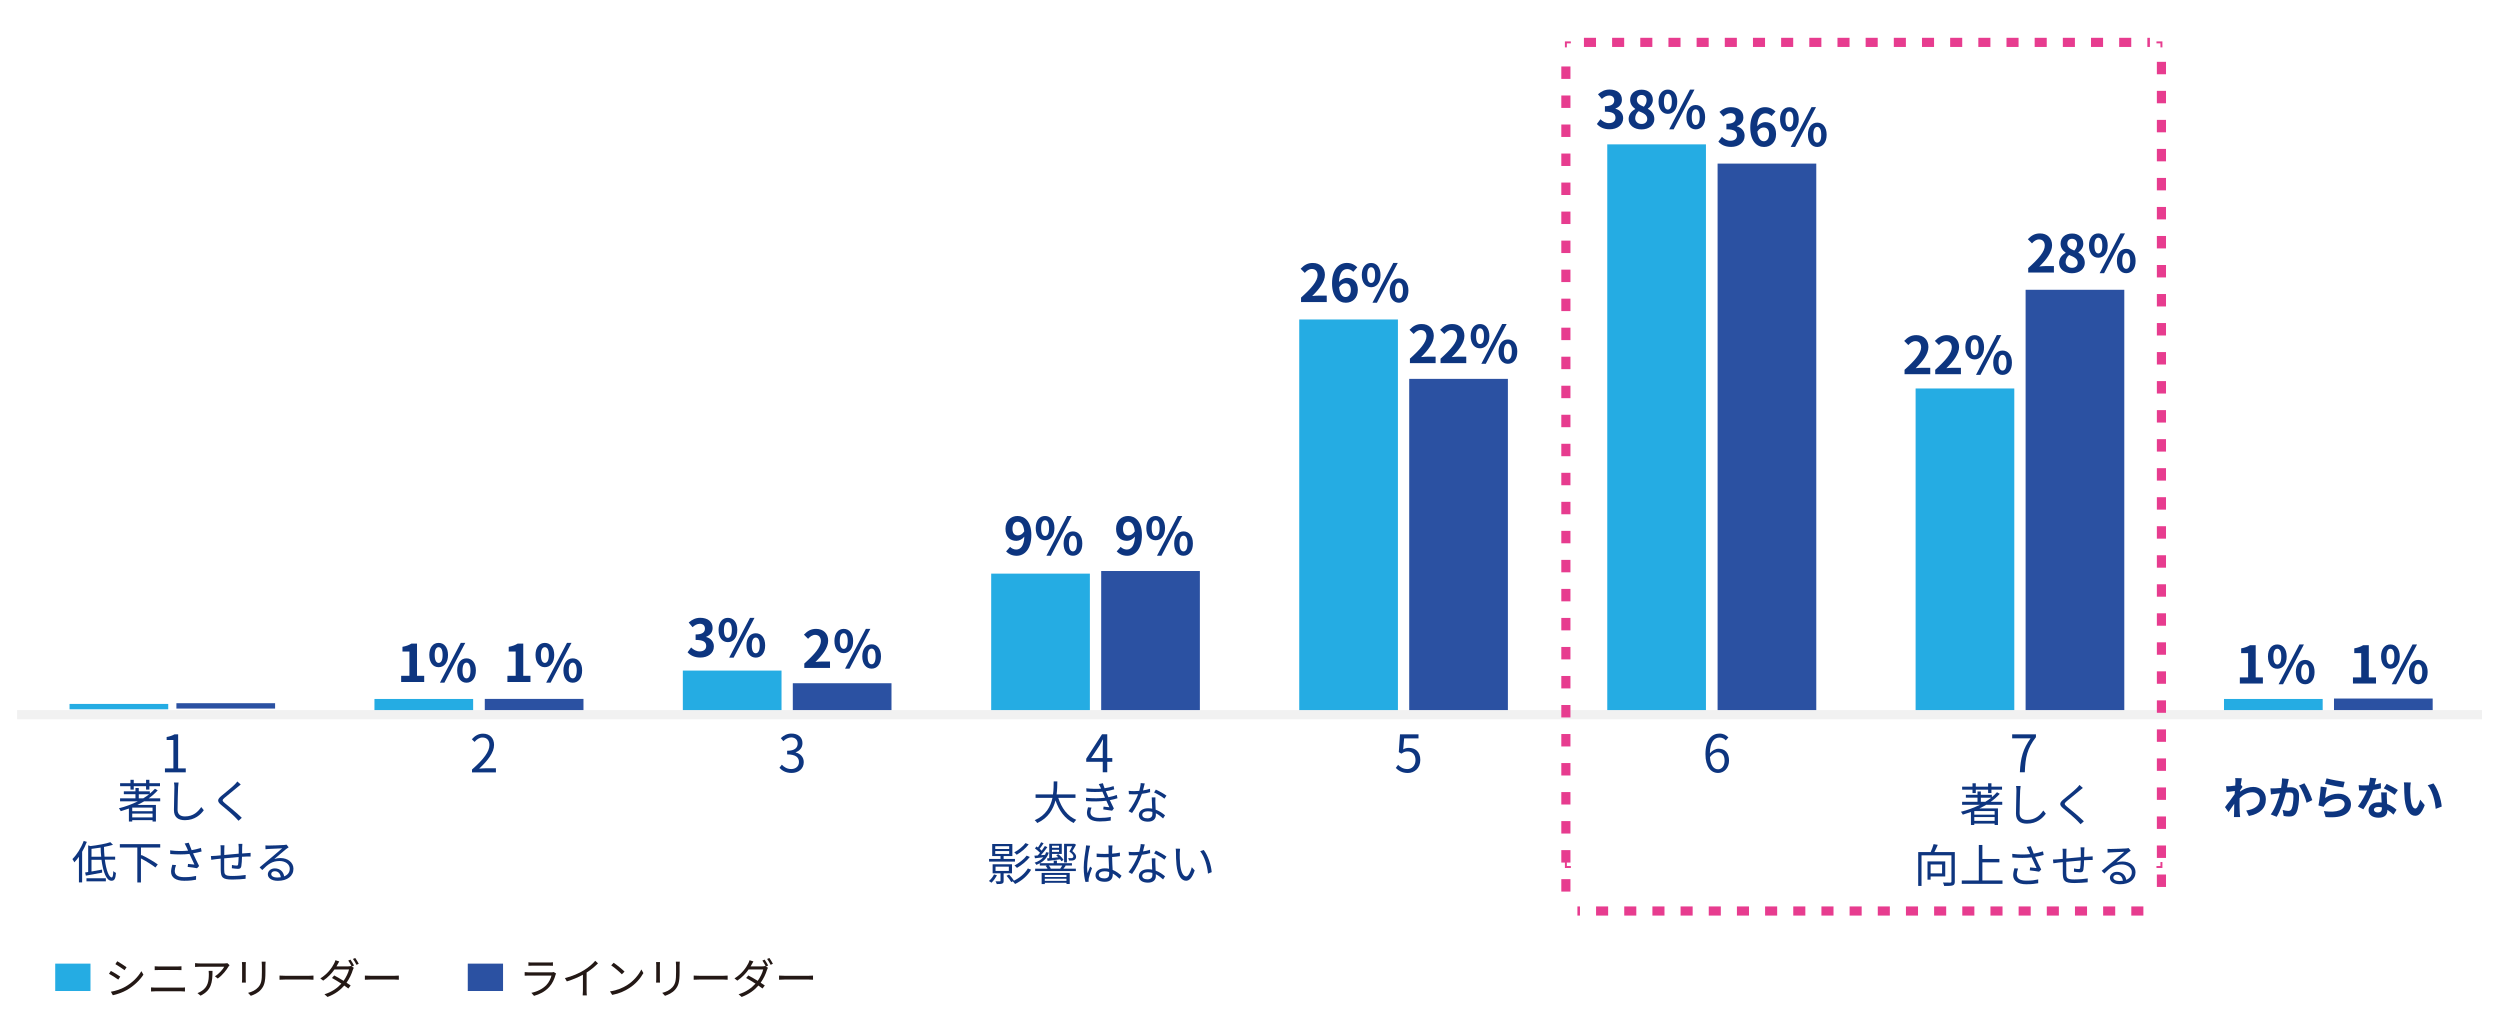 <?xml version="1.0" encoding="UTF-8"?>
<svg id="_レイヤー_1" data-name="レイヤー 1" xmlns="http://www.w3.org/2000/svg" viewBox="0 0 820 337.46">
  <defs>
    <style>
      .cls-1 {
        fill: #2b51a2;
      }

      .cls-2 {
        fill: #25ace3;
      }

      .cls-3 {
        fill: #0e357f;
      }

      .cls-4 {
        stroke: #f1f1f1;
        stroke-linejoin: round;
      }

      .cls-4, .cls-5, .cls-6 {
        stroke-width: 3px;
      }

      .cls-4, .cls-5, .cls-6, .cls-7 {
        fill: none;
      }

      .cls-5 {
        stroke-dasharray: 3.96 5.28;
      }

      .cls-5, .cls-6, .cls-7 {
        stroke: #e73c8f;
        stroke-miterlimit: 10;
      }

      .cls-6 {
        stroke-dasharray: 4.08 5.44;
      }

      .cls-8 {
        fill: #231815;
      }

      .cls-9 {
        fill: #0d357f;
      }

      .cls-7 {
        stroke-width: .64px;
      }
    </style>
  </defs>
  <g>
    <path class="cls-9" d="M131.59,221.67h2.7v-7.96h-2.28v-1.55c1.26-.24,2.12-.56,2.92-1.05h1.85v10.56h2.36v2.02h-7.56v-2.02Z"/>
    <path class="cls-9" d="M140.81,214.83c0-2.52,1.26-3.96,3.06-3.96s3.08,1.44,3.08,3.96-1.27,4.01-3.08,4.01-3.06-1.48-3.06-4.01ZM145.18,214.83c0-1.85-.58-2.55-1.31-2.55s-1.29.7-1.29,2.55.56,2.6,1.29,2.6,1.31-.75,1.31-2.6ZM151.13,210.87h1.48l-6.85,13.05h-1.46l6.83-13.05ZM149.95,219.92c0-2.53,1.27-3.98,3.06-3.98s3.08,1.44,3.08,3.98-1.29,4.01-3.08,4.01-3.06-1.5-3.06-4.01ZM154.32,219.92c0-1.85-.58-2.57-1.31-2.57s-1.31.71-1.31,2.57.58,2.58,1.31,2.58,1.31-.73,1.31-2.58Z"/>
  </g>
  <g>
    <path class="cls-9" d="M166.44,221.67h2.7v-7.96h-2.28v-1.55c1.26-.24,2.12-.56,2.92-1.05h1.85v10.56h2.36v2.02h-7.56v-2.02Z"/>
    <path class="cls-9" d="M175.65,214.83c0-2.52,1.26-3.96,3.06-3.96s3.08,1.44,3.08,3.96-1.27,4.01-3.08,4.01-3.06-1.48-3.06-4.01ZM180.02,214.83c0-1.85-.58-2.55-1.31-2.55s-1.29.7-1.29,2.55.56,2.6,1.29,2.6,1.31-.75,1.31-2.6ZM185.97,210.87h1.48l-6.85,13.05h-1.46l6.83-13.05ZM184.8,219.92c0-2.53,1.27-3.98,3.06-3.98s3.08,1.44,3.08,3.98-1.29,4.01-3.08,4.01-3.06-1.5-3.06-4.01ZM189.17,219.92c0-1.85-.58-2.57-1.31-2.57s-1.31.71-1.31,2.57.58,2.58,1.31,2.58,1.31-.73,1.31-2.58Z"/>
  </g>
  <g>
    <path class="cls-9" d="M734.68,222.18h2.7v-7.96h-2.28v-1.55c1.26-.24,2.12-.56,2.92-1.05h1.85v10.56h2.36v2.02h-7.56v-2.02Z"/>
    <path class="cls-9" d="M743.89,215.34c0-2.52,1.26-3.96,3.06-3.96s3.08,1.44,3.08,3.96-1.28,4.01-3.08,4.01-3.06-1.48-3.06-4.01ZM748.26,215.34c0-1.85-.58-2.55-1.31-2.55s-1.29.7-1.29,2.55.56,2.6,1.29,2.6,1.31-.75,1.31-2.6ZM754.21,211.38h1.48l-6.85,13.05h-1.46l6.83-13.05ZM753.04,220.43c0-2.53,1.27-3.98,3.06-3.98s3.08,1.44,3.08,3.98-1.29,4.01-3.08,4.01-3.06-1.5-3.06-4.01ZM757.4,220.43c0-1.85-.58-2.57-1.31-2.57s-1.31.71-1.31,2.57.58,2.58,1.31,2.58,1.31-.73,1.31-2.58Z"/>
  </g>
  <g>
    <path class="cls-9" d="M771.78,222.18h2.7v-7.96h-2.28v-1.55c1.26-.24,2.12-.56,2.92-1.05h1.85v10.56h2.36v2.02h-7.56v-2.02Z"/>
    <path class="cls-9" d="M780.99,215.34c0-2.52,1.26-3.96,3.06-3.96s3.08,1.44,3.08,3.96-1.28,4.01-3.08,4.01-3.06-1.48-3.06-4.01ZM785.36,215.34c0-1.85-.58-2.55-1.31-2.55s-1.29.7-1.29,2.55.56,2.6,1.29,2.6,1.31-.75,1.31-2.6ZM791.31,211.38h1.48l-6.85,13.05h-1.46l6.83-13.05ZM790.13,220.43c0-2.53,1.27-3.98,3.06-3.98s3.08,1.44,3.08,3.98-1.29,4.01-3.08,4.01-3.06-1.5-3.06-4.01ZM794.5,220.43c0-1.85-.58-2.57-1.31-2.57s-1.31.71-1.31,2.57.58,2.58,1.31,2.58,1.31-.73,1.31-2.58Z"/>
  </g>
  <g>
    <path class="cls-9" d="M225.52,213.95l1.17-1.58c.75.73,1.67,1.29,2.8,1.29,1.27,0,2.14-.63,2.14-1.75,0-1.24-.73-2.01-3.47-2.01v-1.8c2.31,0,3.06-.8,3.06-1.92,0-.99-.61-1.56-1.68-1.58-.9.02-1.63.44-2.38,1.12l-1.27-1.53c1.09-.95,2.29-1.55,3.77-1.55,2.43,0,4.08,1.19,4.08,3.35,0,1.36-.76,2.35-2.11,2.87v.08c1.43.39,2.52,1.44,2.52,3.09,0,2.31-2.02,3.65-4.42,3.65-1.99,0-3.33-.75-4.22-1.75Z"/>
    <path class="cls-9" d="M235.69,206.61c0-2.52,1.26-3.96,3.06-3.96s3.08,1.44,3.08,3.96-1.27,4.01-3.08,4.01-3.06-1.48-3.06-4.01ZM240.05,206.61c0-1.85-.58-2.55-1.31-2.55s-1.29.7-1.29,2.55.56,2.6,1.29,2.6,1.31-.75,1.31-2.6ZM246,202.65h1.48l-6.85,13.06h-1.46l6.83-13.06ZM244.83,211.69c0-2.53,1.27-3.98,3.06-3.98s3.08,1.44,3.08,3.98-1.29,4.01-3.08,4.01-3.06-1.5-3.06-4.01ZM249.2,211.69c0-1.85-.58-2.57-1.31-2.57s-1.31.71-1.31,2.57.58,2.58,1.31,2.58,1.31-.73,1.31-2.58Z"/>
  </g>
  <g>
    <path class="cls-9" d="M331.3,179.37c.46.49,1.24.88,1.99.88,1.41,0,2.58-1.07,2.69-4.23-.65.85-1.72,1.38-2.58,1.38-2.09,0-3.6-1.29-3.6-3.96s1.8-4.2,3.96-4.2c2.38,0,4.52,1.87,4.52,6.24,0,4.76-2.33,6.82-4.83,6.82-1.56,0-2.7-.66-3.45-1.43l1.31-1.5ZM335.95,174.27c-.22-2.29-1.09-3.14-2.16-3.14-.93,0-1.7.76-1.7,2.31s.7,2.18,1.79,2.18c.68,0,1.46-.37,2.07-1.34Z"/>
    <path class="cls-9" d="M339.72,173.2c0-2.52,1.26-3.96,3.06-3.96s3.08,1.44,3.08,3.96-1.27,4.01-3.08,4.01-3.06-1.48-3.06-4.01ZM344.09,173.2c0-1.85-.58-2.55-1.31-2.55s-1.29.7-1.29,2.55.56,2.6,1.29,2.6,1.31-.75,1.31-2.6ZM350.04,169.24h1.48l-6.85,13.05h-1.46l6.83-13.05ZM348.86,178.28c0-2.53,1.27-3.98,3.06-3.98s3.08,1.44,3.08,3.98-1.29,4.01-3.08,4.01-3.06-1.5-3.06-4.01ZM353.23,178.28c0-1.85-.58-2.57-1.31-2.57s-1.31.71-1.31,2.57.58,2.58,1.31,2.58,1.31-.73,1.31-2.58Z"/>
  </g>
  <g>
    <path class="cls-9" d="M367.57,179.37c.46.49,1.24.88,1.99.88,1.41,0,2.58-1.07,2.69-4.23-.65.85-1.72,1.38-2.58,1.38-2.09,0-3.6-1.29-3.6-3.96s1.8-4.2,3.96-4.2c2.38,0,4.52,1.87,4.52,6.24,0,4.76-2.33,6.82-4.83,6.82-1.56,0-2.7-.66-3.45-1.43l1.31-1.5ZM372.21,174.27c-.22-2.29-1.09-3.14-2.16-3.14-.93,0-1.7.76-1.7,2.31s.7,2.18,1.79,2.18c.68,0,1.46-.37,2.07-1.34Z"/>
    <path class="cls-9" d="M375.99,173.2c0-2.52,1.26-3.96,3.06-3.96s3.08,1.44,3.08,3.96-1.27,4.01-3.08,4.01-3.06-1.48-3.06-4.01ZM380.36,173.2c0-1.85-.58-2.55-1.31-2.55s-1.29.7-1.29,2.55.56,2.6,1.29,2.6,1.31-.75,1.31-2.6ZM386.31,169.24h1.48l-6.85,13.05h-1.46l6.83-13.05ZM385.13,178.28c0-2.53,1.27-3.98,3.06-3.98s3.08,1.44,3.08,3.98-1.29,4.01-3.08,4.01-3.06-1.5-3.06-4.01ZM389.5,178.28c0-1.85-.58-2.57-1.31-2.57s-1.31.71-1.31,2.57.58,2.58,1.31,2.58,1.31-.73,1.31-2.58Z"/>
  </g>
  <g>
    <path class="cls-9" d="M426.73,97.62c3.42-3.06,5.44-5.42,5.44-7.36,0-1.27-.7-2.04-1.89-2.04-.92,0-1.68.59-2.31,1.29l-1.36-1.36c1.16-1.22,2.28-1.9,4-1.9,2.38,0,3.96,1.53,3.96,3.88s-1.89,4.73-4.18,6.97c.63-.07,1.46-.14,2.04-.14h2.74v2.11h-8.43v-1.44Z"/>
    <path class="cls-9" d="M443.87,89.17c-.44-.51-1.21-.92-1.94-.92-1.44,0-2.63,1.09-2.74,4.23.68-.83,1.77-1.34,2.58-1.34,2.11,0,3.6,1.26,3.6,3.96s-1.8,4.2-3.94,4.2c-2.4,0-4.52-1.92-4.52-6.36,0-4.69,2.33-6.7,4.86-6.7,1.53,0,2.65.65,3.42,1.43l-1.33,1.5ZM443.08,95.1c0-1.5-.7-2.19-1.79-2.19-.68,0-1.43.36-2.06,1.33.24,2.29,1.09,3.18,2.14,3.18.94,0,1.7-.78,1.7-2.31Z"/>
    <path class="cls-9" d="M446.67,90.21c0-2.52,1.26-3.96,3.06-3.96s3.08,1.44,3.08,3.96-1.28,4.01-3.08,4.01-3.06-1.48-3.06-4.01ZM451.04,90.21c0-1.85-.58-2.55-1.31-2.55s-1.29.7-1.29,2.55.56,2.6,1.29,2.6,1.31-.75,1.31-2.6ZM456.99,86.25h1.48l-6.85,13.05h-1.46l6.83-13.05ZM455.82,95.29c0-2.53,1.27-3.98,3.06-3.98s3.08,1.44,3.08,3.98-1.29,4.01-3.08,4.01-3.06-1.5-3.06-4.01ZM460.18,95.29c0-1.85-.58-2.57-1.31-2.57s-1.31.71-1.31,2.57.58,2.58,1.31,2.58,1.31-.73,1.31-2.58Z"/>
  </g>
  <g>
    <path class="cls-9" d="M523.77,40.68l1.17-1.58c.75.73,1.67,1.29,2.8,1.29,1.27,0,2.14-.63,2.14-1.75,0-1.24-.73-2.01-3.47-2.01v-1.8c2.31,0,3.06-.8,3.06-1.92,0-.99-.61-1.56-1.68-1.58-.9.02-1.63.44-2.38,1.12l-1.27-1.53c1.09-.95,2.29-1.55,3.77-1.55,2.43,0,4.08,1.19,4.08,3.35,0,1.36-.76,2.35-2.11,2.87v.08c1.43.39,2.52,1.44,2.52,3.09,0,2.31-2.02,3.65-4.42,3.65-1.99,0-3.33-.75-4.21-1.75Z"/>
    <path class="cls-9" d="M534.19,39.07c0-1.61.99-2.65,2.16-3.28v-.08c-.97-.7-1.67-1.65-1.67-2.99,0-2.02,1.6-3.31,3.79-3.31s3.66,1.34,3.66,3.35c0,1.24-.78,2.28-1.62,2.87v.08c1.16.63,2.11,1.65,2.11,3.37,0,1.9-1.68,3.37-4.23,3.37-2.4,0-4.2-1.39-4.2-3.37ZM540.29,38.98c0-1.31-1.16-1.85-2.79-2.52-.68.54-1.16,1.39-1.16,2.33,0,1.14.93,1.87,2.11,1.87,1.05,0,1.84-.6,1.84-1.68ZM540.09,32.9c0-1.02-.61-1.75-1.67-1.75-.85,0-1.53.56-1.53,1.56,0,1.19.97,1.77,2.29,2.29.61-.65.9-1.36.9-2.11Z"/>
    <path class="cls-9" d="M544,33.34c0-2.52,1.26-3.96,3.06-3.96s3.08,1.44,3.08,3.96-1.28,4.01-3.08,4.01-3.06-1.48-3.06-4.01ZM548.37,33.34c0-1.85-.58-2.55-1.31-2.55s-1.29.7-1.29,2.55.56,2.6,1.29,2.6,1.31-.75,1.31-2.6ZM554.32,29.38h1.48l-6.85,13.05h-1.46l6.83-13.05ZM553.14,38.42c0-2.53,1.27-3.98,3.06-3.98s3.08,1.44,3.08,3.98-1.29,4.01-3.08,4.01-3.06-1.5-3.06-4.01ZM557.51,38.42c0-1.85-.58-2.57-1.31-2.57s-1.31.71-1.31,2.57.58,2.58,1.31,2.58,1.31-.73,1.31-2.58Z"/>
  </g>
  <g>
    <path class="cls-9" d="M563.62,46.46l1.17-1.58c.75.73,1.67,1.29,2.8,1.29,1.27,0,2.14-.63,2.14-1.75,0-1.24-.73-2.01-3.47-2.01v-1.8c2.31,0,3.06-.8,3.06-1.92,0-.99-.61-1.56-1.68-1.58-.9.02-1.63.44-2.38,1.12l-1.28-1.53c1.09-.95,2.29-1.55,3.77-1.55,2.43,0,4.08,1.19,4.08,3.35,0,1.36-.76,2.35-2.11,2.87v.08c1.43.39,2.52,1.44,2.52,3.09,0,2.31-2.02,3.65-4.42,3.65-1.99,0-3.33-.75-4.21-1.75Z"/>
    <path class="cls-9" d="M581.05,38.08c-.44-.51-1.21-.92-1.94-.92-1.44,0-2.63,1.09-2.74,4.23.68-.83,1.77-1.34,2.58-1.34,2.11,0,3.6,1.26,3.6,3.96s-1.8,4.2-3.94,4.2c-2.4,0-4.52-1.92-4.52-6.36,0-4.69,2.33-6.7,4.86-6.7,1.53,0,2.65.65,3.42,1.43l-1.33,1.5ZM580.26,44.01c0-1.5-.7-2.19-1.79-2.19-.68,0-1.43.36-2.06,1.33.24,2.29,1.09,3.18,2.14,3.18.94,0,1.7-.78,1.7-2.31Z"/>
    <path class="cls-9" d="M583.85,39.12c0-2.52,1.26-3.96,3.06-3.96s3.08,1.44,3.08,3.96-1.28,4.01-3.08,4.01-3.06-1.48-3.06-4.01ZM588.22,39.12c0-1.85-.58-2.55-1.31-2.55s-1.29.7-1.29,2.55.56,2.6,1.29,2.6,1.31-.75,1.31-2.6ZM594.17,35.15h1.48l-6.85,13.05h-1.46l6.83-13.05ZM593,44.2c0-2.53,1.27-3.98,3.06-3.98s3.08,1.44,3.08,3.98-1.29,4.01-3.08,4.01-3.06-1.5-3.06-4.01ZM597.37,44.2c0-1.85-.58-2.57-1.31-2.57s-1.31.71-1.31,2.57.58,2.58,1.31,2.58,1.31-.73,1.31-2.58Z"/>
  </g>
  <g>
    <path class="cls-9" d="M624.69,121.29c3.42-3.06,5.44-5.42,5.44-7.36,0-1.27-.7-2.04-1.89-2.04-.92,0-1.68.59-2.31,1.29l-1.36-1.36c1.16-1.22,2.28-1.9,3.99-1.9,2.38,0,3.96,1.53,3.96,3.88s-1.89,4.73-4.18,6.97c.63-.07,1.46-.14,2.04-.14h2.74v2.11h-8.43v-1.44Z"/>
    <path class="cls-9" d="M634.75,121.29c3.42-3.06,5.44-5.42,5.44-7.36,0-1.27-.7-2.04-1.89-2.04-.92,0-1.68.59-2.31,1.29l-1.36-1.36c1.16-1.22,2.28-1.9,3.99-1.9,2.38,0,3.96,1.53,3.96,3.88s-1.89,4.73-4.18,6.97c.63-.07,1.46-.14,2.04-.14h2.74v2.11h-8.43v-1.44Z"/>
    <path class="cls-9" d="M644.63,113.88c0-2.52,1.26-3.96,3.06-3.96s3.08,1.44,3.08,3.96-1.28,4.01-3.08,4.01-3.06-1.48-3.06-4.01ZM649,113.88c0-1.85-.58-2.55-1.31-2.55s-1.29.7-1.29,2.55.56,2.6,1.29,2.6,1.31-.75,1.31-2.6ZM654.95,109.91h1.48l-6.85,13.05h-1.46l6.83-13.05ZM653.77,118.96c0-2.53,1.27-3.98,3.06-3.98s3.08,1.44,3.08,3.98-1.29,4.01-3.08,4.01-3.06-1.5-3.06-4.01ZM658.14,118.96c0-1.85-.58-2.57-1.31-2.57s-1.31.71-1.31,2.57.58,2.58,1.31,2.58,1.31-.73,1.31-2.58Z"/>
  </g>
  <g>
    <path class="cls-9" d="M665.25,87.93c3.42-3.06,5.44-5.42,5.44-7.36,0-1.27-.7-2.04-1.89-2.04-.92,0-1.68.59-2.31,1.29l-1.36-1.36c1.16-1.22,2.28-1.9,3.99-1.9,2.38,0,3.96,1.53,3.96,3.88s-1.89,4.73-4.18,6.97c.63-.07,1.46-.14,2.04-.14h2.74v2.11h-8.43v-1.44Z"/>
    <path class="cls-9" d="M675.38,86.25c0-1.61.99-2.65,2.16-3.28v-.08c-.97-.7-1.67-1.65-1.67-2.99,0-2.02,1.6-3.31,3.79-3.31s3.66,1.34,3.66,3.35c0,1.24-.78,2.28-1.62,2.87v.08c1.16.63,2.11,1.65,2.11,3.37,0,1.9-1.68,3.37-4.23,3.37-2.4,0-4.2-1.39-4.2-3.37ZM681.48,86.16c0-1.31-1.16-1.85-2.79-2.52-.68.54-1.16,1.39-1.16,2.33,0,1.14.93,1.87,2.11,1.87,1.05,0,1.84-.6,1.84-1.68ZM681.28,80.08c0-1.02-.61-1.75-1.67-1.75-.85,0-1.53.56-1.53,1.56,0,1.19.97,1.77,2.29,2.29.61-.65.9-1.36.9-2.11Z"/>
    <path class="cls-9" d="M685.19,80.52c0-2.52,1.26-3.96,3.06-3.96s3.08,1.44,3.08,3.96-1.28,4.01-3.08,4.01-3.06-1.48-3.06-4.01ZM689.56,80.52c0-1.85-.58-2.55-1.31-2.55s-1.29.7-1.29,2.55.56,2.6,1.29,2.6,1.31-.75,1.31-2.6ZM695.51,76.56h1.48l-6.85,13.05h-1.46l6.83-13.05ZM694.34,85.6c0-2.53,1.27-3.98,3.06-3.98s3.08,1.44,3.08,3.98-1.29,4.01-3.08,4.01-3.06-1.5-3.06-4.01ZM698.71,85.6c0-1.85-.58-2.57-1.31-2.57s-1.31.71-1.31,2.57.58,2.58,1.31,2.58,1.31-.73,1.31-2.58Z"/>
  </g>
  <g>
    <path class="cls-9" d="M462.44,117.65c3.42-3.06,5.44-5.42,5.44-7.36,0-1.27-.7-2.04-1.89-2.04-.92,0-1.68.59-2.31,1.29l-1.36-1.36c1.16-1.22,2.28-1.9,4-1.9,2.38,0,3.96,1.53,3.96,3.88s-1.89,4.73-4.18,6.97c.63-.07,1.46-.14,2.04-.14h2.74v2.11h-8.43v-1.44Z"/>
    <path class="cls-9" d="M472.5,117.65c3.42-3.06,5.44-5.42,5.44-7.36,0-1.27-.7-2.04-1.89-2.04-.92,0-1.68.59-2.31,1.29l-1.36-1.36c1.16-1.22,2.28-1.9,3.99-1.9,2.38,0,3.96,1.53,3.96,3.88s-1.89,4.73-4.18,6.97c.63-.07,1.46-.14,2.04-.14h2.74v2.11h-8.43v-1.44Z"/>
    <path class="cls-9" d="M482.38,110.24c0-2.52,1.26-3.96,3.06-3.96s3.08,1.44,3.08,3.96-1.28,4.01-3.08,4.01-3.06-1.48-3.06-4.01ZM486.75,110.24c0-1.85-.58-2.55-1.31-2.55s-1.29.7-1.29,2.55.56,2.6,1.29,2.6,1.31-.75,1.31-2.6ZM492.7,106.28h1.48l-6.85,13.05h-1.46l6.83-13.05ZM491.53,115.32c0-2.53,1.27-3.98,3.06-3.98s3.08,1.44,3.08,3.98-1.29,4.01-3.08,4.01-3.06-1.5-3.06-4.01ZM495.89,115.32c0-1.85-.58-2.57-1.31-2.57s-1.31.71-1.31,2.57.58,2.58,1.31,2.58,1.31-.73,1.31-2.58Z"/>
  </g>
  <g>
    <path class="cls-9" d="M263.81,217.64c3.42-3.06,5.44-5.42,5.44-7.36,0-1.27-.7-2.04-1.89-2.04-.92,0-1.68.59-2.31,1.29l-1.36-1.36c1.16-1.22,2.28-1.9,3.99-1.9,2.38,0,3.96,1.53,3.96,3.88s-1.89,4.73-4.18,6.97c.63-.07,1.46-.14,2.04-.14h2.74v2.11h-8.43v-1.45Z"/>
    <path class="cls-9" d="M273.69,210.23c0-2.52,1.26-3.96,3.06-3.96s3.08,1.44,3.08,3.96-1.27,4.01-3.08,4.01-3.06-1.48-3.06-4.01ZM278.05,210.23c0-1.85-.58-2.55-1.31-2.55s-1.29.7-1.29,2.55.56,2.6,1.29,2.6,1.31-.75,1.31-2.6ZM284,206.27h1.48l-6.85,13.06h-1.46l6.83-13.06ZM282.83,215.31c0-2.53,1.27-3.98,3.06-3.98s3.08,1.44,3.08,3.98-1.29,4.01-3.08,4.01-3.06-1.5-3.06-4.01ZM287.2,215.31c0-1.85-.58-2.57-1.31-2.57s-1.31.71-1.31,2.57.58,2.58,1.31,2.58,1.31-.73,1.31-2.58Z"/>
  </g>
  <rect class="cls-2" x="21.79" y="233.29" width="32.37" height="1.12"/>
  <rect class="cls-1" x="57.86" y="230.65" width="32.37" height="1.76"/>
  <rect class="cls-2" x="122.82" y="229.26" width="32.37" height="5.16"/>
  <rect class="cls-1" x="159.01" y="229.24" width="32.37" height="5.17"/>
  <rect class="cls-2" x="223.97" y="219.95" width="32.37" height="14.47"/>
  <rect class="cls-1" x="260.04" y="224.1" width="32.37" height="10.31"/>
  <rect class="cls-2" x="325.11" y="188.15" width="32.37" height="46.26"/>
  <rect class="cls-1" x="361.19" y="187.29" width="32.37" height="47.12"/>
  <rect class="cls-2" x="426.15" y="104.79" width="32.37" height="129.62"/>
  <rect class="cls-1" x="462.22" y="124.27" width="32.37" height="110.14"/>
  <rect class="cls-2" x="527.18" y="47.35" width="32.37" height="187.06"/>
  <rect class="cls-1" x="563.37" y="53.66" width="32.37" height="180.76"/>
  <rect class="cls-2" x="628.32" y="127.42" width="32.37" height="106.99"/>
  <rect class="cls-1" x="664.4" y="95.05" width="32.37" height="139.36"/>
  <rect class="cls-2" x="729.47" y="229.26" width="32.37" height="5.16"/>
  <rect class="cls-1" x="765.55" y="229.12" width="32.37" height="5.29"/>
  <line class="cls-4" x1="5.61" y1="234.41" x2="814.1" y2="234.41"/>
  <path class="cls-9" d="M54.1,252.03h2.77v-9.3h-2.21v-.99c1.1-.2,1.9-.49,2.58-.88h1.19v11.17h2.5v1.29h-6.83v-1.29Z"/>
  <path class="cls-9" d="M154.82,252.4c3.91-3.42,5.71-5.9,5.71-8.04,0-1.43-.75-2.46-2.29-2.46-1.02,0-1.9.63-2.58,1.45l-.9-.88c1.02-1.1,2.09-1.83,3.67-1.83,2.23,0,3.62,1.46,3.62,3.69,0,2.48-1.95,5.01-4.88,7.79.65-.05,1.41-.12,2.04-.12h3.45v1.34h-7.84v-.92Z"/>
  <path class="cls-9" d="M255.66,251.84l.78-1.02c.73.77,1.68,1.43,3.09,1.43s2.53-.88,2.53-2.31-1-2.5-3.88-2.5v-1.19c2.57,0,3.45-1.04,3.45-2.38,0-1.21-.82-1.97-2.11-2.01-1,.03-1.89.54-2.58,1.24l-.83-.99c.93-.87,2.04-1.5,3.48-1.5,2.09,0,3.62,1.12,3.62,3.13,0,1.51-.9,2.52-2.23,3.01v.07c1.48.34,2.65,1.46,2.65,3.16,0,2.23-1.78,3.55-3.99,3.55-1.95,0-3.18-.82-3.99-1.7Z"/>
  <path class="cls-9" d="M364.83,249.88h-1.65v3.43h-1.48v-3.43h-5.42v-1.02l5.18-8.01h1.72v7.79h1.65v1.24ZM361.7,248.64v-3.82c0-.61.07-1.62.1-2.26h-.07c-.31.61-.65,1.22-1,1.84l-2.84,4.25h3.81Z"/>
  <path class="cls-9" d="M457.82,251.89l.76-1.02c.71.71,1.62,1.38,3.06,1.38s2.65-1.12,2.65-2.94-1.02-2.84-2.58-2.84c-.83,0-1.36.25-2.07.73l-.83-.51.39-5.83h6.07v1.33h-4.71l-.31,3.6c.54-.31,1.1-.49,1.85-.49,2.07,0,3.76,1.22,3.76,3.96s-1.97,4.28-4.08,4.28c-1.94,0-3.13-.82-3.96-1.65Z"/>
  <path class="cls-9" d="M566.05,242.86c-.49-.59-1.24-.95-2.01-.95-1.7,0-3.14,1.31-3.21,5.18.77-.93,1.85-1.51,2.84-1.51,2.11,0,3.45,1.31,3.45,3.91,0,2.41-1.63,4.04-3.57,4.04-2.4,0-4.16-2.06-4.16-6.17,0-4.88,2.19-6.75,4.61-6.75,1.29,0,2.23.54,2.91,1.27l-.85.97ZM565.66,249.49c0-1.68-.73-2.75-2.24-2.75-.78,0-1.73.44-2.55,1.6.19,2.58,1.12,3.99,2.69,3.99,1.19,0,2.11-1.14,2.11-2.84Z"/>
  <path class="cls-9" d="M666.02,242.18h-6.03v-1.33h7.8v.94c-2.92,3.76-3.47,6.65-3.65,11.52h-1.62c.2-4.73,1.07-7.73,3.5-11.13Z"/>
  <polyline class="cls-7" points="708.95 282.74 708.95 284.38 707.32 284.38"/>
  <polyline class="cls-7" points="515.24 284.38 513.61 284.38 513.61 282.74"/>
  <polyline class="cls-7" points="513.61 15.54 513.61 13.9 515.24 13.9"/>
  <polyline class="cls-7" points="707.32 13.9 708.95 13.9 708.95 15.54"/>
  <g>
    <line class="cls-5" x1="703.03" y1="298.81" x2="517.39" y2="298.81"/>
    <line class="cls-6" x1="513.61" y1="292.44" x2="513.61" y2="17.95"/>
    <line class="cls-5" x1="519.53" y1="13.9" x2="705.17" y2="13.9"/>
    <line class="cls-6" x1="708.95" y1="20.28" x2="708.95" y2="294.76"/>
  </g>
  <g>
    <path class="cls-9" d="M735.54,258.1c-.2.25-.51.74-.77,1.12-.01.15-.01.29-.03.43,1.5-1.12,3.03-1.54,4.37-1.54,2.29,0,4.09,1.62,4.09,4,0,3-1.88,4.8-5.56,5.54l-.88-1.8c2.61-.41,4.47-1.46,4.47-3.78,0-1.15-.93-2.21-2.42-2.21-1.58,0-2.97.75-4.21,1.91-.01.42-.03.84-.03,1.23,0,1.22,0,2.46.09,3.86.02.27.08.81.11,1.14h-2.04c.03-.31.04-.85.04-1.09.03-1.16.03-2.01.06-3.27-.63.94-1.36,2.02-1.87,2.74l-1.17-1.65c.84-1.02,2.34-3,3.18-4.25l.06-1.04c-.72.09-1.86.24-2.7.35l-.18-1.91c.42.01.76.01,1.29-.01.43-.03,1.08-.11,1.71-.2.03-.55.06-.97.06-1.14,0-.42.02-.87-.06-1.32l2.17.06c-.09.42-.21,1.19-.33,2.12l.56.71Z"/>
    <path class="cls-9" d="M750.72,255.52c-.09.39-.2.86-.27,1.23-.08.45-.2.99-.3,1.53.5-.03.95-.06,1.25-.06,1.58,0,2.69.71,2.69,2.83,0,1.75-.21,4.12-.84,5.42-.49,1.03-1.32,1.36-2.44,1.36-.57,0-1.28-.09-1.77-.21l-.33-1.96c.57.17,1.42.32,1.81.32.5,0,.88-.15,1.11-.65.42-.83.61-2.59.61-4.06,0-1.19-.51-1.35-1.46-1.35-.24,0-.6.03-1.02.06-.57,2.25-1.65,5.75-3.01,7.93l-1.95-.78c1.46-1.95,2.46-4.92,3-6.94-.53.06-.99.12-1.28.17-.42.04-1.18.15-1.65.22l-.17-2.01c.54.04,1.04.01,1.58,0,.46-.01,1.17-.06,1.92-.12.21-1.14.33-2.22.31-3.15l2.21.22ZM755.85,256.92c.9,1.27,2.14,4.11,2.59,5.52l-1.88.88c-.39-1.65-1.46-4.33-2.52-5.65l1.8-.75Z"/>
    <path class="cls-9" d="M762.64,261.74c1.35-.97,2.82-1.41,4.36-1.41,2.61,0,4.12,1.6,4.12,3.4,0,2.71-2.14,4.8-8.32,4.26l-.57-1.95c4.46.63,6.81-.46,6.81-2.35,0-.96-.92-1.67-2.22-1.67-1.68,0-3.17.62-4.09,1.74-.27.33-.44.57-.56.87l-1.72-.44c.29-1.46.65-4.35.74-6.19l2.01.27c-.2.83-.45,2.61-.55,3.46ZM763.11,255.29c1.41.43,4.63,1,5.94,1.15l-.45,1.83c-1.5-.19-4.81-.88-5.97-1.18l.48-1.8Z"/>
    <path class="cls-9" d="M780.94,258.58c-.67.18-1.59.38-2.58.51-.7,2.08-1.98,4.66-3.18,6.36l-1.81-.92c1.2-1.46,2.37-3.64,3.03-5.25-.25.02-.51.02-.76.02-.62,0-1.21-.02-1.86-.04l-.13-1.74c.65.08,1.44.1,1.98.1.43,0,.88-.01,1.33-.04.21-.82.38-1.72.4-2.49l2.06.21c-.12.48-.3,1.23-.51,2.02.72-.12,1.41-.29,2-.46l.04,1.72ZM782.89,259.91c-.04.63-.01,1.25,0,1.91.01.42.04,1.14.09,1.88,1.28.48,2.33,1.23,3.08,1.91l-.99,1.59c-.52-.48-1.2-1.08-2.01-1.58v.13c0,1.38-.75,2.46-2.87,2.46-1.84,0-3.3-.83-3.3-2.46,0-1.46,1.21-2.58,3.29-2.58.34,0,.69.03,1,.06-.04-1.11-.12-2.42-.17-3.32h1.88ZM781.26,264.83c-.39-.09-.78-.15-1.2-.15-.85,0-1.41.36-1.41.88,0,.55.46.93,1.28.93,1,0,1.33-.58,1.33-1.38v-.29ZM785.44,260.71c-.85-.69-2.55-1.67-3.57-2.12l.96-1.47c1.06.46,2.91,1.47,3.66,2.01l-1.05,1.58Z"/>
    <path class="cls-9" d="M790.56,258.44c-.02.96,0,2.08.09,3.15.21,2.14.66,3.6,1.59,3.6.71,0,1.29-1.74,1.58-2.91l1.5,1.8c-.99,2.58-1.92,3.5-3.12,3.5-1.62,0-3.04-1.47-3.46-5.46-.13-1.36-.17-3.09-.17-4,0-.42-.01-1.05-.1-1.5l2.28.03c-.1.53-.18,1.4-.18,1.8ZM800.88,264.55l-1.96.75c-.22-2.38-1.02-5.88-2.64-7.71l1.89-.63c1.41,1.72,2.55,5.31,2.71,7.59Z"/>
  </g>
  <g>
    <path class="cls-3" d="M47.26,262.85c-.71.42-1.46.81-2.21,1.17h6.09v5.44h-1.1v-.46h-6.67v.46h-1.09v-4.26c-.88.32-1.79.6-2.67.87-.12-.25-.42-.74-.61-.95,2.16-.55,4.27-1.32,6.21-2.28h-5.83v-.99h5.05v-1.35h-3.81v-.95h3.81v-1.09h1.09v1.09h3.63v.76c.62-.51,1.17-1.05,1.68-1.6l.9.53c-.85.94-1.85,1.83-2.96,2.61h3.78v.99h-5.29ZM42.79,257.88h-3.4v-.99h3.4v-1.11h1.08v1.11h4.04v-1.11h1.09v1.11h3.48v.99h-3.48v1.11h-1.09v-1.11h-4.04v1.11h-1.08v-1.11ZM50.04,264.9h-6.67v1.17h6.67v-1.17ZM50.04,268.11v-1.26h-6.67v1.26h6.67ZM46.97,261.86c.69-.42,1.35-.87,1.95-1.35h-3.4v1.35h1.46Z"/>
    <path class="cls-3" d="M58.57,256.68c-.08.48-.12,1-.15,1.49-.06,1.68-.18,5.19-.18,7.41,0,1.63,1.05,2.21,2.43,2.21,2.73,0,4.27-1.53,5.34-3.08l.83,1.04c-1,1.41-2.92,3.27-6.19,3.27-2.13,0-3.6-.9-3.6-3.32,0-2.21.15-5.96.15-7.53,0-.54-.04-1.07-.14-1.5h1.52Z"/>
    <path class="cls-3" d="M78.98,257.3c-.33.24-.78.63-1.02.84-1.03.88-3.16,2.59-4.26,3.5-.9.78-.9,1,.06,1.8,1.35,1.08,4.09,3.36,5.55,4.8l-1.08.97c-.3-.36-.7-.73-1.02-1.08-.81-.87-3.28-2.98-4.68-4.12-1.4-1.17-1.24-1.84.1-2.97,1.11-.94,3.36-2.71,4.36-3.73.3-.3.69-.72.85-.99l1.12.99Z"/>
    <path class="cls-3" d="M28.48,276.14c-.42,1.11-.94,2.21-1.54,3.24v10.05h-1.05v-8.42c-.48.69-.99,1.3-1.51,1.84-.12-.25-.42-.84-.63-1.08,1.47-1.44,2.87-3.67,3.71-5.95l1.03.31ZM34.39,282.01c.45,3.43,1.35,5.8,2.26,5.79.31,0,.46-.61.52-2.07.23.24.6.48.87.58-.15,2.01-.54,2.58-1.48,2.58-1.68,0-2.77-2.92-3.27-6.88h-3.28v3.84c1.08-.18,2.28-.39,3.46-.62l.04.99c-1.89.36-3.87.75-5.35,1l-.24-1.04,1-.17v-8.73l.73.24c2.39-.29,5.02-.75,6.54-1.28l.87.86c-.84.25-1.86.49-2.95.7.01,1.11.07,2.18.17,3.18h3.49v1h-3.39ZM28.36,288.08h6.36v.99h-6.36v-.99ZM33.19,281c-.1-.96-.17-1.96-.18-2.99-1.01.17-2.02.3-3,.42v2.57h3.18Z"/>
    <path class="cls-3" d="M46.24,277.99v2.67l.19-.22c1.79.85,4.14,2.21,5.32,3.1l-.78,1c-1.02-.84-3.03-2.07-4.74-2.98v7.89h-1.19v-11.46h-5.73v-1.11h13.24v1.11h-6.33Z"/>
    <path class="cls-3" d="M66.12,279.29c-.92.24-1.89.46-2.8.61.54,1.19,1.35,2.91,1.99,4.16l-.69.72c-.65-.13-2.11-.34-3.07-.43l.12-.98c.57.04,1.6.17,2.1.21-.42-.91-1.17-2.46-1.62-3.49-1.92.22-4.05.22-6.31.03l-.04-1.2c2.16.29,4.18.27,5.89.09l-.49-1.09c-.26-.56-.39-.84-.63-1.25l1.33-.25c.36.99.63,1.65.96,2.44,1.02-.18,2.02-.42,3.04-.75l.23,1.19ZM57.74,283.75c-.24.57-.42,1.43-.42,1.88,0,1.31.89,2.08,3.1,2.08,1.96,0,2.85-.18,3.9-.4l-.02,1.24c-.93.17-1.94.35-3.9.35-2.76,0-4.29-1.11-4.29-2.97,0-.64.17-1.47.4-2.28l1.21.1Z"/>
    <path class="cls-3" d="M79.5,276.8c-.03.24-.06.75-.07,1.07,0,.67-.02,1.41-.02,2.07.58-.04,1.14-.09,1.62-.12.39-.01.81-.04,1.17-.08v1.2c-.24-.01-.79,0-1.17,0-.44.02-1,.03-1.65.08-.03,1.09-.09,2.43-.23,3.12-.14.66-.46.85-1.14.85-.54,0-1.56-.15-1.96-.21l.03-1.06c.51.1,1.14.19,1.48.19s.51-.06.55-.39c.08-.5.14-1.49.17-2.42-1.53.12-3.27.29-4.74.44-.02,1.53-.03,3.07,0,3.64.04,1.6.06,2.14,2.64,2.14,1.6,0,3.45-.17,4.41-.33l-.04,1.26c-.99.1-2.81.25-4.31.25-3.43,0-3.76-.79-3.84-3.17-.01-.65-.01-2.21-.01-3.69l-1.58.17c-.46.06-1.11.15-1.51.21l-.12-1.23c.45,0,1-.03,1.54-.08.38-.03.96-.09,1.67-.15v-2.07c.01-.45-.02-.79-.08-1.25h1.31c-.03.33-.04.74-.04,1.2l-.02,2c1.44-.14,3.16-.3,4.74-.44v-2.11c0-.33-.03-.86-.08-1.11h1.27Z"/>
    <path class="cls-3" d="M94.67,277.92c-.27.18-.6.4-.82.57-.73.56-2.73,2.31-3.87,3.27.68-.23,1.35-.32,2.01-.32,2.47,0,4.26,1.5,4.26,3.51,0,2.4-2,3.96-5.13,3.96-2.02,0-3.27-.9-3.27-2.13,0-1.02.92-1.95,2.29-1.95,1.86,0,2.87,1.25,3.06,2.62,1.17-.45,1.84-1.3,1.84-2.52,0-1.46-1.47-2.52-3.34-2.52-2.44,0-3.79,1.04-5.68,2.96l-.87-.88c1.23-1.02,3.13-2.61,4-3.33.82-.69,2.67-2.25,3.4-2.91-.78.03-3.71.17-4.47.21-.35.01-.69.03-1,.09l-.03-1.25c.33.04.75.04,1.05.04.76,0,4.29-.11,5.07-.18.44-.04.65-.08.81-.12l.69.87ZM92.1,287.74c-.13-1.17-.84-1.98-1.96-1.98-.67,0-1.18.4-1.18.91,0,.74.85,1.16,1.96,1.16.42,0,.82-.03,1.18-.09Z"/>
  </g>
  <g>
    <path class="cls-3" d="M347.12,261.7c1.05,3.3,3,6.01,5.89,7.2-.27.25-.64.72-.84,1.05-2.88-1.37-4.78-4.02-5.97-7.42-.72,2.88-2.34,5.76-5.98,7.42-.17-.3-.52-.69-.84-.92,3.72-1.62,5.22-4.5,5.83-7.33h-5.54v-1.14h5.71c.23-1.58.21-3.08.23-4.26h1.2c-.02,1.2-.03,2.68-.24,4.26h6.19v1.14h-5.65Z"/>
    <path class="cls-3" d="M366.54,261.82c-.66.23-1.52.44-2.52.63.44.95.92,1.95,1.33,2.73l-.58.73c-.75-.13-1.95-.3-2.9-.42l.1-.92c.72.09,1.43.17,1.89.21-.29-.58-.63-1.36-.98-2.14-1.92.25-4.35.29-6.64.13l-.04-1.09c2.26.21,4.47.2,6.24-.03l-.52-1.21c-.12-.25-.23-.52-.33-.76-1.5.13-3.38.13-5.22-.03l-.08-1.09c1.77.19,3.44.22,4.86.12-.08-.17-.14-.32-.19-.45-.23-.46-.36-.74-.56-1.05l1.35-.29c.13.51.33,1.08.55,1.65,1.04-.16,2.08-.39,2.96-.7l.21,1.06c-.77.24-1.74.46-2.76.63l.27.62c.12.31.33.78.58,1.33,1.17-.21,2.07-.48,2.74-.74l.23,1.08ZM358.01,264.91c-.18.46-.35,1.12-.35,1.51,0,1.14.9,1.86,3.02,1.86,1.2,0,2.61-.1,3.66-.34l-.03,1.21c-.93.17-2.37.29-3.58.29-2.65,0-4.21-.92-4.21-2.78,0-.63.18-1.32.35-1.86l1.15.1Z"/>
    <path class="cls-3" d="M377.24,259.83c-.78.23-1.71.42-2.69.54-.73,2.1-2.05,4.68-3.24,6.29l-1.17-.6c1.24-1.44,2.5-3.81,3.18-5.55-.44.03-.87.04-1.3.04-.56,0-1.17-.02-1.73-.04l-.09-1.12c.55.07,1.18.1,1.83.1.52,0,1.08-.03,1.65-.08.23-.82.44-1.77.47-2.56l1.33.12c-.15.54-.35,1.44-.58,2.29.78-.12,1.56-.3,2.31-.54l.03,1.11ZM378.98,261.55c-.04.61-.03,1.05-.02,1.6.02.54.08,1.51.1,2.42,1.27.46,2.31,1.2,3.08,1.86l-.65,1.02c-.63-.57-1.42-1.23-2.38-1.7.01.23.01.44.01.6,0,1.18-.78,2.16-2.61,2.16-1.63,0-2.97-.68-2.97-2.15,0-1.37,1.29-2.25,2.97-2.25.5,0,.98.04,1.41.13-.04-1.21-.12-2.67-.15-3.7h1.2ZM377.97,266.31c-.46-.14-.98-.21-1.5-.21-1.09,0-1.81.49-1.81,1.17s.56,1.15,1.71,1.15c1.21,0,1.62-.67,1.62-1.41,0-.2,0-.44-.02-.71ZM381.93,261.96c-.79-.67-2.4-1.59-3.39-2.04l.58-.93c1.08.48,2.77,1.44,3.48,1.98l-.67.99Z"/>
    <path class="cls-3" d="M326.99,287.07c-.45.92-1.14,1.86-1.8,2.47-.19-.17-.58-.43-.83-.57.68-.57,1.31-1.35,1.67-2.15l.96.24ZM332.91,282.6h-8.49v-.87h3.75v-.93h-2.73v-3.96h6.61v3.96h-2.86v.93h3.72v.87ZM329.19,286.46v2.46c0,.5-.1.75-.48.88-.39.17-.93.17-1.77.17-.08-.27-.25-.64-.42-.9.67.03,1.25.03,1.42.01.18,0,.23-.03.23-.18v-2.45h-2.59v-2.97h6.36v2.97h-2.74ZM326.44,278.48h4.57v-.93h-4.57v.93ZM326.44,280.1h4.57v-.95h-4.57v.95ZM326.54,285.66h4.36v-1.39h-4.36v1.39ZM338.21,285.27c-1.16,1.98-3.12,3.66-5.27,4.68-.18-.27-.49-.64-.76-.87l-.48.25c-.3-.55-.96-1.44-1.56-2.07l.84-.42c.58.61,1.29,1.47,1.6,2.02l-.06.03c1.88-.9,3.66-2.37,4.62-4.04l1.06.41ZM337.41,276.96c-1,1.32-2.55,2.59-3.93,3.4-.19-.22-.51-.57-.81-.78,1.3-.69,2.85-1.91,3.69-3.04l1.05.42ZM337.79,281.09c-1.1,1.38-2.75,2.74-4.23,3.58-.19-.24-.54-.58-.81-.78,1.41-.74,3.09-2.03,4-3.24l1.04.44Z"/>
    <path class="cls-3" d="M349.55,283.97c-.25.36-.51.69-.75.96h4.08v.79h-13.35v-.79h4.08c-.15-.3-.39-.63-.63-.89l.46-.15h-2.38v-.74c-.36.2-.74.38-1.12.53-.1-.2-.38-.54-.57-.72,1.16-.39,2.15-.96,2.83-1.77-.99.12-1.92.22-2.73.32l-.19-.84,1.11-.09c.24-.25.5-.55.75-.87-.44-.47-1.11-1.02-1.68-1.44l.51-.63c.15.1.31.22.48.34.39-.55.79-1.23,1.04-1.72l.81.33c-.39.61-.87,1.3-1.29,1.81.25.21.48.42.67.62.4-.54.77-1.08,1.04-1.53l.81.38c-.61.86-1.39,1.85-2.11,2.64l1.35-.12c.15-.27.25-.56.34-.86l.9.12c-.48,1.59-1.53,2.7-2.89,3.48h4.5v-.85h1.05v.85h4.93v.77h-2.28l.24.08ZM341.66,286.32h9.21v3.63h-1.06v-.39h-7.11v.42h-1.04v-3.66ZM342.69,286.97v.68h7.11v-.68h-7.11ZM349.8,288.92v-.69h-7.11v.69h7.11ZM344.15,281.48v-4.72h4.11v3.33h-3.21v1.31l2.08-.21c-.23-.24-.45-.45-.68-.65l.65-.38c.69.54,1.44,1.33,1.74,1.91l-.69.42c-.11-.2-.26-.41-.42-.63-1.48.2-2.95.38-4.11.52l-.19-.82.72-.08ZM344,283.89c.29.3.54.67.65.96l-.21.08h3.31c.21-.3.5-.71.67-1.04h-4.42ZM345.05,277.41v.66h2.32v-.66h-2.32ZM347.37,279.42v-.68h-2.32v.68h2.32ZM349.95,282.89h-.93v-6.13h3.13l.14-.04.66.34c-.39.74-.8,1.42-1.23,2.1.84.65,1.24,1.26,1.24,1.8.02.51-.21.87-.55,1.08-.18.11-.44.18-.66.21-.3.03-.75.03-1.12,0-.02-.24-.13-.57-.3-.79.44.03.81.04,1.06.02.15,0,.3-.03.4-.08.18-.09.29-.29.29-.54-.02-.44-.41-.9-1.31-1.54.35-.62.65-1.21.9-1.74h-1.72v5.33Z"/>
    <path class="cls-3" d="M357.56,277.41c-.09.24-.21.73-.25,1-.3,1.38-.73,4.32-.73,5.98,0,.72.03,1.3.13,2.02.24-.67.58-1.56.84-2.16l.63.5c-.38,1.03-.9,2.55-1.05,3.28-.05.2-.09.48-.08.66,0,.15.03.36.04.51l-1.06.09c-.3-1.07-.57-2.7-.57-4.71,0-2.17.5-5.01.67-6.24.06-.34.1-.73.1-1.05l1.32.11ZM367.22,288.23c-.73-.69-1.47-1.28-2.23-1.7v.27c0,1.23-.57,2.43-2.58,2.43s-3.09-.83-3.09-2.15c0-1.25,1.11-2.26,3.06-2.26.5,0,.96.04,1.38.13-.04-1.14-.13-2.56-.15-3.79-.48.02-.94.03-1.42.03-.84,0-1.62-.04-2.49-.09v-1.14c.84.09,1.65.13,2.52.13.47,0,.93-.02,1.4-.03v-1.84c0-.25-.03-.65-.07-.9h1.36c-.04.29-.08.58-.09.89-.02.4-.03,1.09-.05,1.78.9-.06,1.77-.18,2.56-.34v1.17c-.81.13-1.68.22-2.56.29.02,1.48.12,2.97.18,4.21,1.2.48,2.15,1.25,2.92,1.93l-.65.98ZM363.8,286.02c-.48-.17-.99-.24-1.51-.24-1.11,0-1.88.5-1.88,1.18,0,.74.72,1.16,1.79,1.16,1.26,0,1.62-.62,1.62-1.6,0-.14,0-.32-.02-.5Z"/>
    <path class="cls-3" d="M377.24,279.83c-.78.23-1.71.42-2.69.54-.73,2.1-2.05,4.68-3.24,6.29l-1.17-.6c1.24-1.44,2.5-3.81,3.18-5.55-.44.03-.87.04-1.3.04-.56,0-1.17-.02-1.73-.04l-.09-1.12c.55.07,1.18.1,1.83.1.52,0,1.08-.03,1.65-.08.23-.82.44-1.77.47-2.56l1.33.12c-.15.54-.35,1.44-.58,2.29.78-.12,1.56-.3,2.31-.54l.03,1.11ZM378.98,281.55c-.04.61-.03,1.05-.02,1.6.02.54.08,1.51.1,2.42,1.27.46,2.31,1.2,3.08,1.86l-.65,1.02c-.63-.57-1.42-1.23-2.38-1.7.01.23.01.44.01.6,0,1.18-.78,2.16-2.61,2.16-1.63,0-2.97-.68-2.97-2.15,0-1.37,1.29-2.25,2.97-2.25.5,0,.98.04,1.41.13-.04-1.21-.12-2.67-.15-3.7h1.2ZM377.97,286.31c-.46-.14-.98-.21-1.5-.21-1.09,0-1.81.49-1.81,1.17s.56,1.15,1.71,1.15c1.21,0,1.62-.67,1.62-1.41,0-.2,0-.44-.02-.71ZM381.93,281.96c-.79-.67-2.4-1.59-3.39-2.04l.58-.93c1.08.48,2.77,1.44,3.48,1.98l-.67.99Z"/>
    <path class="cls-3" d="M386.96,279.83c-.02.93,0,2.29.1,3.51.24,2.49.96,4.12,2.01,4.12.77,0,1.46-1.53,1.84-3.03l.95,1.08c-.89,2.52-1.8,3.37-2.82,3.37-1.4,0-2.75-1.39-3.15-5.25-.15-1.29-.17-3.09-.17-3.96,0-.34-.02-.96-.09-1.32l1.44.03c-.06.36-.1,1.05-.12,1.44ZM397.43,286.07l-1.21.48c-.25-2.67-1.15-5.61-2.56-7.35l1.17-.4c1.33,1.72,2.4,4.77,2.61,7.27Z"/>
  </g>
  <g>
    <path class="cls-3" d="M651.45,263.99c-.71.42-1.46.81-2.21,1.17h6.09v5.44h-1.1v-.46h-6.67v.46h-1.09v-4.26c-.88.32-1.79.6-2.67.87-.12-.25-.42-.74-.61-.95,2.16-.55,4.27-1.32,6.21-2.28h-5.83v-.99h5.05v-1.35h-3.81v-.95h3.81v-1.09h1.09v1.09h3.63v.76c.62-.51,1.17-1.05,1.68-1.6l.9.53c-.86.94-1.85,1.83-2.96,2.61h3.78v.99h-5.29ZM646.98,259.02h-3.4v-.99h3.4v-1.11h1.08v1.11h4.04v-1.11h1.09v1.11h3.48v.99h-3.48v1.11h-1.09v-1.11h-4.04v1.11h-1.08v-1.11ZM654.24,266.04h-6.67v1.17h6.67v-1.17ZM654.24,269.25v-1.26h-6.67v1.26h6.67ZM651.17,263c.69-.42,1.35-.87,1.95-1.35h-3.4v1.35h1.46Z"/>
    <path class="cls-3" d="M662.76,257.82c-.08.48-.12,1-.15,1.49-.06,1.68-.18,5.19-.18,7.41,0,1.63,1.05,2.21,2.43,2.21,2.73,0,4.28-1.53,5.34-3.08l.83,1.04c-1,1.41-2.92,3.27-6.19,3.27-2.13,0-3.6-.9-3.6-3.32,0-2.21.15-5.96.15-7.53,0-.54-.04-1.07-.13-1.5h1.51Z"/>
    <path class="cls-3" d="M683.18,258.44c-.33.24-.78.63-1.02.84-1.03.88-3.16,2.59-4.26,3.5-.9.78-.9,1,.06,1.8,1.35,1.08,4.09,3.36,5.55,4.8l-1.08.97c-.3-.36-.71-.73-1.02-1.08-.81-.87-3.28-2.98-4.68-4.12-1.39-1.17-1.24-1.85.11-2.97,1.11-.94,3.36-2.71,4.36-3.73.3-.3.69-.72.86-.99l1.12.99Z"/>
    <path class="cls-3" d="M641.18,289.12c0,.73-.17,1.11-.69,1.29-.54.18-1.46.19-2.8.19-.06-.31-.24-.84-.41-1.14,1.08.04,2.12.04,2.43.03.27-.02.36-.09.36-.38v-8.55h-9.81v10.03h-1.09v-11.11h4.09c.38-.81.76-1.84.96-2.61l1.37.24c-.33.79-.72,1.65-1.1,2.37h6.69v9.63ZM633.24,287.48v1.06h-1.02v-6h5.82v4.94h-4.8ZM633.24,283.55v2.92h3.76v-2.92h-3.76Z"/>
    <path class="cls-3" d="M656.82,288.79v1.11h-13.36v-1.11h5.59v-11.64h1.17v4.59h5.58v1.11h-5.58v5.94h6.6Z"/>
    <path class="cls-3" d="M670.32,280.43c-.92.24-1.89.46-2.8.61.54,1.19,1.35,2.91,2,4.16l-.69.72c-.64-.13-2.11-.34-3.07-.43l.12-.98c.57.04,1.6.17,2.1.21-.42-.91-1.17-2.46-1.62-3.49-1.92.22-4.05.22-6.31.03l-.04-1.2c2.16.28,4.18.27,5.89.09l-.5-1.09c-.25-.56-.39-.84-.63-1.25l1.33-.25c.36.99.63,1.65.96,2.44,1.02-.18,2.02-.42,3.04-.75l.22,1.19ZM661.94,284.89c-.24.57-.42,1.43-.42,1.88,0,1.31.89,2.08,3.11,2.08,1.96,0,2.85-.18,3.9-.4v1.24c-.94.17-1.95.35-3.92.35-2.76,0-4.29-1.11-4.29-2.97,0-.65.17-1.47.4-2.28l1.21.1Z"/>
    <path class="cls-3" d="M683.7,277.94c-.03.24-.06.75-.07,1.07,0,.67-.02,1.41-.02,2.07.58-.04,1.14-.09,1.62-.12.39-.01.81-.04,1.17-.08v1.2c-.24-.01-.79,0-1.17,0-.43.02-1,.03-1.65.08-.03,1.09-.09,2.43-.23,3.12-.13.66-.46.85-1.14.85-.54,0-1.56-.15-1.96-.21l.03-1.06c.51.1,1.14.19,1.48.19s.51-.06.55-.39c.08-.5.14-1.49.17-2.42-1.53.12-3.27.29-4.74.44-.02,1.53-.03,3.07,0,3.64.04,1.6.06,2.14,2.64,2.14,1.61,0,3.45-.17,4.41-.33l-.04,1.26c-.99.1-2.81.25-4.31.25-3.43,0-3.76-.79-3.84-3.17-.01-.65-.01-2.21-.01-3.69l-1.58.17c-.46.06-1.11.15-1.51.21l-.12-1.23c.45,0,1-.03,1.54-.08.38-.03.96-.09,1.67-.15v-2.07c.01-.45-.01-.79-.08-1.25h1.31c-.03.33-.04.74-.04,1.2l-.02,2c1.44-.14,3.17-.3,4.74-.44v-2.11c0-.33-.03-.86-.08-1.11h1.27Z"/>
    <path class="cls-3" d="M698.87,279.05c-.27.18-.6.4-.82.57-.74.56-2.73,2.31-3.87,3.27.67-.23,1.35-.32,2.01-.32,2.47,0,4.26,1.5,4.26,3.51,0,2.4-2,3.96-5.13,3.96-2.02,0-3.27-.9-3.27-2.13,0-1.02.92-1.95,2.29-1.95,1.86,0,2.87,1.25,3.06,2.62,1.17-.45,1.84-1.3,1.84-2.52,0-1.46-1.47-2.52-3.34-2.52-2.44,0-3.79,1.04-5.68,2.96l-.87-.88c1.23-1.02,3.13-2.61,4-3.33.83-.69,2.67-2.25,3.41-2.91-.78.03-3.71.16-4.47.21-.35.01-.69.03-1,.09l-.03-1.25c.33.04.75.04,1.05.04.76,0,4.29-.11,5.07-.18.44-.04.65-.08.81-.12l.69.87ZM696.3,288.88c-.13-1.17-.84-1.98-1.96-1.98-.67,0-1.18.4-1.18.91,0,.74.85,1.16,1.96,1.16.42,0,.82-.03,1.18-.09Z"/>
  </g>
  <g>
    <rect class="cls-2" x="18.11" y="316.07" width="11.57" height="8.98"/>
    <rect class="cls-1" x="153.43" y="316.07" width="11.57" height="8.98"/>
    <g>
      <path class="cls-8" d="M39.44,320.34l-.64.98c-.69-.5-2.21-1.49-3.05-1.92l.62-.95c.84.45,2.47,1.44,3.08,1.89ZM41.06,323.67c2.33-1.33,4.17-3.15,5.31-5.13l.67,1.15c-1.22,1.89-3.15,3.7-5.38,5.01-1.42.81-3.35,1.47-4.65,1.74l-.64-1.15c1.54-.27,3.28-.81,4.69-1.62ZM41.51,317.27l-.66.95c-.67-.5-2.19-1.51-3.01-1.99l.63-.94c.83.46,2.44,1.53,3.04,1.97Z"/>
      <path class="cls-8" d="M49.54,323.87c.48.04.97.07,1.47.07h8.39c.42,0,.87-.01,1.27-.07v1.34c-.42-.04-.9-.07-1.27-.07h-8.39c-.5,0-.99.04-1.47.07v-1.34ZM50.75,316.94c.45.04.92.07,1.37.07h6.01c.5,0,.99-.03,1.39-.07v1.26c-.39-.03-.92-.04-1.39-.04h-6c-.49,0-.95.01-1.39.04v-1.26Z"/>
      <path class="cls-8" d="M75.29,316.59c-.1.14-.28.35-.38.5-.56.95-1.89,2.76-3.49,3.87l-.92-.74c1.29-.76,2.61-2.27,3.05-3.14h-7.97c-.52,0-1.04.03-1.6.08v-1.26c.49.06,1.08.11,1.6.11h8.04c.27,0,.77-.04.98-.08l.69.66ZM69.7,318.44c0,3.8-.34,6.36-3.91,8.14l-1.02-.84c.38-.13.85-.35,1.25-.62,2.17-1.33,2.48-3.33,2.48-5.67,0-.34-.01-.64-.06-1.01h1.26Z"/>
      <path class="cls-8" d="M80.64,315.54c-.03.27-.04.67-.04,1.01v4.68c0,.35.01.81.04,1.07h-1.29c.01-.21.06-.66.06-1.08v-4.66c0-.25-.03-.74-.06-1.01h1.29ZM87.12,315.44c-.03.34-.06.74-.06,1.21v2.27c0,3.36-.45,4.47-1.46,5.67-.91,1.09-2.31,1.69-3.33,2.04l-.91-.97c1.29-.32,2.49-.88,3.36-1.86,1.01-1.16,1.18-2.3,1.18-4.95v-2.21c0-.46-.04-.87-.07-1.21h1.29Z"/>
      <path class="cls-8" d="M91.68,319.99c.42.03,1.16.07,1.95.07h7.68c.7,0,1.21-.04,1.51-.07v1.37c-.28-.01-.87-.07-1.5-.07h-7.69c-.77,0-1.51.03-1.95.07v-1.37Z"/>
      <path class="cls-8" d="M114.97,314.77c.35.5.85,1.34,1.15,1.92l-.74.34.66.39c-.11.2-.25.52-.32.74-.36,1.23-1.08,2.8-2.06,4.17.53.34,1.01.66,1.36.91l-.77.99c-.34-.27-.8-.6-1.33-.97-1.26,1.46-3.03,2.82-5.49,3.74l-1.01-.88c2.44-.74,4.29-2.09,5.55-3.49-1.11-.71-2.3-1.42-3.08-1.85l.73-.83c.81.42,1.99,1.09,3.08,1.77.85-1.21,1.53-2.63,1.79-3.74h-4.78c-.88,1.25-2.13,2.61-3.7,3.67l-.94-.73c2.42-1.48,3.87-3.59,4.5-4.86.14-.25.36-.76.45-1.11l1.26.41c-.22.36-.48.83-.62,1.09-.08.17-.18.34-.29.52h3.82c.38,0,.7-.04.92-.13l.24.14c-.28-.56-.74-1.39-1.12-1.91l.74-.32ZM116.51,314.21c.36.52.91,1.39,1.16,1.91l-.74.34c-.31-.62-.77-1.4-1.16-1.92l.74-.32Z"/>
      <path class="cls-8" d="M119.68,319.99c.42.03,1.16.07,1.95.07h7.68c.7,0,1.21-.04,1.51-.07v1.37c-.28-.01-.87-.07-1.5-.07h-7.69c-.77,0-1.51.03-1.95.07v-1.37Z"/>
    </g>
    <g>
      <path class="cls-8" d="M182.4,319.32c-.07.13-.15.31-.18.41-.38,1.39-1.01,2.84-2.05,3.98-1.47,1.61-3.24,2.44-5.01,2.93l-.87-.99c1.99-.41,3.74-1.32,4.93-2.56.85-.9,1.41-2.09,1.67-3.1h-7.44c-.34,0-.87.01-1.36.04v-1.18c.5.06.98.08,1.36.08h7.38c.32,0,.62-.03.77-.11l.8.5ZM173.33,315.62c.36.06.81.07,1.26.07h5.5c.45,0,.94-.01,1.27-.07v1.16c-.34-.03-.81-.04-1.29-.04h-5.49c-.43,0-.88.01-1.26.04v-1.16Z"/>
      <path class="cls-8" d="M196.16,315.96c-.97.98-2.31,2.13-3.75,3.04v6c0,.53.03,1.22.08,1.5h-1.37c.04-.27.08-.97.08-1.5v-5.29c-1.5.83-3.43,1.64-5.27,2.19l-.64-1.09c2.34-.55,4.72-1.61,6.26-2.58,1.43-.88,2.9-2.1,3.68-3.09l.92.84Z"/>
      <path class="cls-8" d="M205.68,323.13c2.16-1.36,3.87-3.43,4.68-5.15l.67,1.19c-.97,1.75-2.59,3.66-4.71,4.97-1.4.9-3.17,1.75-5.51,2.19l-.74-1.15c2.45-.36,4.27-1.22,5.6-2.04ZM204.85,318.69l-.88.88c-.7-.73-2.45-2.23-3.49-2.93l.8-.85c.99.66,2.79,2.12,3.57,2.9Z"/>
      <path class="cls-8" d="M216.48,315.54c-.03.27-.04.67-.04,1.01v4.68c0,.35.01.81.04,1.07h-1.29c.01-.21.06-.66.06-1.08v-4.66c0-.25-.03-.74-.06-1.01h1.29ZM222.97,315.44c-.03.34-.06.74-.06,1.21v2.27c0,3.36-.45,4.47-1.46,5.67-.91,1.09-2.31,1.69-3.33,2.04l-.91-.97c1.29-.32,2.49-.88,3.36-1.86,1.01-1.16,1.18-2.3,1.18-4.95v-2.21c0-.46-.04-.87-.07-1.21h1.29Z"/>
      <path class="cls-8" d="M227.53,319.99c.42.03,1.16.07,1.95.07h7.68c.7,0,1.21-.04,1.51-.07v1.37c-.28-.01-.87-.07-1.5-.07h-7.69c-.77,0-1.51.03-1.95.07v-1.37Z"/>
      <path class="cls-8" d="M250.81,314.77c.35.5.85,1.34,1.15,1.92l-.74.34.66.39c-.11.2-.25.52-.32.74-.36,1.23-1.08,2.8-2.06,4.17.53.34,1.01.66,1.36.91l-.77.99c-.34-.27-.8-.6-1.33-.97-1.26,1.46-3.03,2.82-5.49,3.74l-1.01-.88c2.44-.74,4.29-2.09,5.55-3.49-1.11-.71-2.3-1.42-3.08-1.85l.73-.83c.81.42,1.99,1.09,3.08,1.77.85-1.21,1.53-2.63,1.79-3.74h-4.78c-.88,1.25-2.13,2.61-3.7,3.67l-.94-.73c2.42-1.48,3.87-3.59,4.5-4.86.14-.25.36-.76.45-1.11l1.26.41c-.22.36-.48.83-.62,1.09-.08.17-.18.34-.29.52h3.82c.38,0,.7-.04.92-.13l.24.14c-.28-.56-.74-1.39-1.12-1.91l.74-.32ZM252.35,314.21c.36.52.91,1.39,1.16,1.91l-.74.34c-.31-.62-.77-1.4-1.16-1.92l.74-.32Z"/>
      <path class="cls-8" d="M255.53,319.99c.42.03,1.16.07,1.95.07h7.68c.7,0,1.21-.04,1.51-.07v1.37c-.28-.01-.87-.07-1.5-.07h-7.69c-.77,0-1.51.03-1.95.07v-1.37Z"/>
    </g>
  </g>
  <rect class="cls-2" x="22.81" y="230.89" width="32.37" height="1.76"/>
</svg>